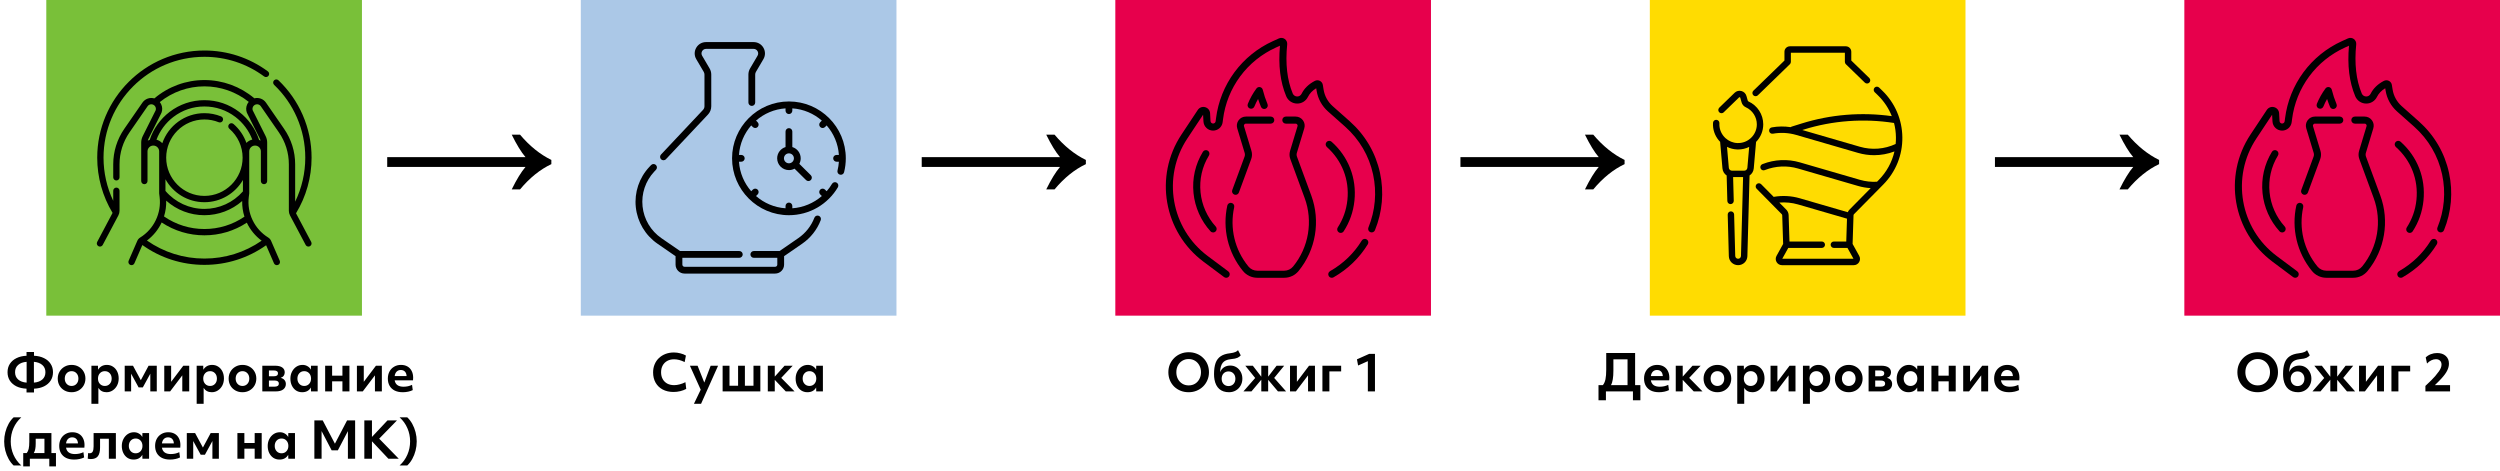 <?xml version="1.0" encoding="UTF-8"?> <svg xmlns="http://www.w3.org/2000/svg" width="594" height="112" viewBox="0 0 594 112" fill="none"> <path d="M6.303 93.252V92.352C5.391 92.312 4.595 92.128 3.915 91.8C3.243 91.464 2.719 91.012 2.343 90.444C1.975 89.868 1.791 89.2 1.791 88.44C1.791 87.68 1.975 87.016 2.343 86.448C2.719 85.872 3.243 85.42 3.915 85.092C4.595 84.756 5.391 84.568 6.303 84.528V83.628H8.079V84.528C8.991 84.568 9.783 84.756 10.455 85.092C11.135 85.42 11.659 85.872 12.027 86.448C12.403 87.016 12.591 87.68 12.591 88.44C12.591 89.2 12.403 89.868 12.027 90.444C11.659 91.012 11.135 91.464 10.455 91.8C9.783 92.128 8.991 92.312 8.079 92.352V93.252H6.303ZM3.579 88.44C3.579 89.16 3.823 89.736 4.311 90.168C4.807 90.6 5.479 90.848 6.327 90.912V85.968C5.471 86.032 4.799 86.28 4.311 86.712C3.823 87.144 3.579 87.72 3.579 88.44ZM10.791 88.44C10.791 87.72 10.547 87.148 10.059 86.724C9.571 86.292 8.903 86.04 8.055 85.968V90.912C8.903 90.84 9.571 90.592 10.059 90.168C10.547 89.736 10.791 89.16 10.791 88.44ZM17.008 93.192C16.376 93.192 15.812 93.052 15.316 92.772C14.82 92.492 14.428 92.108 14.14 91.62C13.86 91.124 13.72 90.568 13.72 89.952C13.72 89.336 13.864 88.784 14.152 88.296C14.44 87.8 14.832 87.412 15.328 87.132C15.824 86.844 16.384 86.7 17.008 86.7C17.64 86.7 18.204 86.844 18.7 87.132C19.196 87.412 19.584 87.796 19.864 88.284C20.152 88.772 20.296 89.328 20.296 89.952C20.296 90.56 20.152 91.112 19.864 91.608C19.576 92.096 19.184 92.484 18.688 92.772C18.192 93.052 17.632 93.192 17.008 93.192ZM17.008 91.704C17.48 91.704 17.868 91.54 18.172 91.212C18.476 90.884 18.628 90.464 18.628 89.952C18.628 89.432 18.476 89.008 18.172 88.68C17.868 88.352 17.48 88.188 17.008 88.188C16.536 88.188 16.148 88.352 15.844 88.68C15.54 89.008 15.388 89.432 15.388 89.952C15.388 90.464 15.54 90.884 15.844 91.212C16.148 91.54 16.536 91.704 17.008 91.704ZM21.72 95.94V86.892H23.28L23.304 87.852C23.52 87.484 23.804 87.2 24.156 87C24.516 86.8 24.928 86.7 25.392 86.7C25.936 86.7 26.42 86.84 26.844 87.12C27.268 87.392 27.6 87.772 27.84 88.26C28.08 88.74 28.2 89.296 28.2 89.928C28.2 90.544 28.072 91.1 27.816 91.596C27.56 92.084 27.212 92.472 26.772 92.76C26.34 93.048 25.852 93.192 25.308 93.192C24.46 93.192 23.816 92.852 23.376 92.172V95.94H21.72ZM24.912 91.704C25.384 91.704 25.772 91.54 26.076 91.212C26.38 90.884 26.532 90.464 26.532 89.952C26.532 89.432 26.38 89.008 26.076 88.68C25.772 88.352 25.384 88.188 24.912 88.188C24.432 88.188 24.04 88.352 23.736 88.68C23.432 89.008 23.28 89.432 23.28 89.952C23.28 90.464 23.432 90.884 23.736 91.212C24.04 91.54 24.432 91.704 24.912 91.704ZM29.63 93V86.892H31.598L33.458 90.336L35.306 86.892H37.25V93H35.714V88.788L33.938 92.04H32.93L31.154 88.788V93H29.63ZM39.029 93V86.892H40.661V90.72L43.553 86.892H44.957V93H43.313V89.184L40.421 93H39.029ZM46.728 95.94V86.892H48.288L48.312 87.852C48.528 87.484 48.812 87.2 49.164 87C49.524 86.8 49.936 86.7 50.4 86.7C50.944 86.7 51.428 86.84 51.852 87.12C52.276 87.392 52.608 87.772 52.848 88.26C53.088 88.74 53.208 89.296 53.208 89.928C53.208 90.544 53.08 91.1 52.824 91.596C52.568 92.084 52.22 92.472 51.78 92.76C51.348 93.048 50.86 93.192 50.316 93.192C49.468 93.192 48.824 92.852 48.384 92.172V95.94H46.728ZM49.92 91.704C50.392 91.704 50.78 91.54 51.084 91.212C51.388 90.884 51.54 90.464 51.54 89.952C51.54 89.432 51.388 89.008 51.084 88.68C50.78 88.352 50.392 88.188 49.92 88.188C49.44 88.188 49.048 88.352 48.744 88.68C48.44 89.008 48.288 89.432 48.288 89.952C48.288 90.464 48.44 90.884 48.744 91.212C49.048 91.54 49.44 91.704 49.92 91.704ZM57.613 93.192C56.981 93.192 56.417 93.052 55.921 92.772C55.425 92.492 55.033 92.108 54.745 91.62C54.465 91.124 54.325 90.568 54.325 89.952C54.325 89.336 54.469 88.784 54.757 88.296C55.045 87.8 55.437 87.412 55.933 87.132C56.429 86.844 56.989 86.7 57.613 86.7C58.245 86.7 58.809 86.844 59.305 87.132C59.801 87.412 60.189 87.796 60.469 88.284C60.757 88.772 60.901 89.328 60.901 89.952C60.901 90.56 60.757 91.112 60.469 91.608C60.181 92.096 59.789 92.484 59.293 92.772C58.797 93.052 58.237 93.192 57.613 93.192ZM57.613 91.704C58.085 91.704 58.473 91.54 58.777 91.212C59.081 90.884 59.233 90.464 59.233 89.952C59.233 89.432 59.081 89.008 58.777 88.68C58.473 88.352 58.085 88.188 57.613 88.188C57.141 88.188 56.753 88.352 56.449 88.68C56.145 89.008 55.993 89.432 55.993 89.952C55.993 90.464 56.145 90.884 56.449 91.212C56.753 91.54 57.141 91.704 57.613 91.704ZM62.325 93V86.892H65.29C66.082 86.892 66.674 87.032 67.066 87.312C67.457 87.592 67.653 87.98 67.653 88.476C67.653 88.772 67.573 89.036 67.413 89.268C67.261 89.492 67.017 89.664 66.681 89.784C67.09 89.872 67.397 90.048 67.606 90.312C67.814 90.568 67.918 90.876 67.918 91.236C67.918 91.772 67.713 92.2 67.305 92.52C66.906 92.84 66.293 93 65.469 93H62.325ZM65.037 88.02H63.898V89.4H65.085C65.725 89.4 66.046 89.172 66.046 88.716C66.046 88.252 65.71 88.02 65.037 88.02ZM65.181 90.408H63.898V91.872H65.242C65.561 91.872 65.809 91.812 65.986 91.692C66.162 91.564 66.249 91.38 66.249 91.14C66.249 90.652 65.894 90.408 65.181 90.408ZM71.793 93.192C71.249 93.192 70.765 93.056 70.341 92.784C69.925 92.504 69.597 92.12 69.357 91.632C69.117 91.144 68.997 90.588 68.997 89.964C68.997 89.348 69.125 88.796 69.381 88.308C69.637 87.812 69.981 87.42 70.413 87.132C70.853 86.844 71.345 86.7 71.889 86.7C72.313 86.7 72.697 86.8 73.041 87C73.393 87.192 73.669 87.468 73.869 87.828L73.893 86.892H75.477V93H73.893L73.869 92.064C73.445 92.816 72.753 93.192 71.793 93.192ZM72.285 91.704C72.757 91.704 73.145 91.54 73.449 91.212C73.753 90.884 73.905 90.464 73.905 89.952C73.905 89.432 73.753 89.008 73.449 88.68C73.145 88.352 72.757 88.188 72.285 88.188C71.813 88.188 71.425 88.352 71.121 88.68C70.817 89.008 70.665 89.432 70.665 89.952C70.665 90.464 70.817 90.884 71.121 91.212C71.425 91.54 71.813 91.704 72.285 91.704ZM77.255 93V86.892H78.911V89.256H81.359V86.892H83.027V93H81.359V90.6H78.911V93H77.255ZM84.802 93V86.892H86.434V90.72L89.326 86.892H90.73V93H89.086V89.184L86.194 93H84.802ZM95.705 93.192C94.969 93.192 94.333 93.064 93.797 92.808C93.269 92.544 92.861 92.168 92.573 91.68C92.293 91.192 92.153 90.616 92.153 89.952C92.153 89.312 92.285 88.748 92.549 88.26C92.813 87.772 93.181 87.392 93.653 87.12C94.125 86.84 94.665 86.7 95.273 86.7C95.865 86.7 96.377 86.824 96.809 87.072C97.241 87.32 97.573 87.672 97.805 88.128C98.045 88.584 98.165 89.12 98.165 89.736C98.165 89.936 98.153 90.144 98.129 90.36H93.773C93.941 91.376 94.645 91.884 95.885 91.884C96.229 91.884 96.577 91.848 96.929 91.776C97.281 91.696 97.605 91.584 97.901 91.44L98.069 92.688C97.757 92.848 97.393 92.972 96.977 93.06C96.561 93.148 96.137 93.192 95.705 93.192ZM95.225 87.912C94.833 87.912 94.509 88.036 94.253 88.284C93.997 88.532 93.837 88.888 93.773 89.352H96.605C96.605 89.264 96.597 89.184 96.581 89.112C96.525 88.728 96.377 88.432 96.137 88.224C95.905 88.016 95.601 87.912 95.225 87.912ZM3.235 110.596C2.779 110.172 2.383 109.656 2.047 109.048C1.711 108.44 1.451 107.78 1.267 107.068C1.083 106.356 0.991 105.628 0.991 104.884C0.991 104.132 1.083 103.4 1.267 102.688C1.451 101.968 1.711 101.304 2.047 100.696C2.383 100.088 2.779 99.576 3.235 99.16H5.059C4.251 99.888 3.631 100.744 3.199 101.728C2.767 102.712 2.551 103.764 2.551 104.884C2.551 105.996 2.767 107.048 3.199 108.04C3.639 109.024 4.259 109.876 5.059 110.596H3.235ZM5.52 110.824V107.644H6.348C6.564 107.388 6.72 107.052 6.816 106.636C6.912 106.22 6.96 105.644 6.96 104.908V102.892H12.216V107.644H13.296V110.824H11.712V109H7.092V110.824H5.52ZM8.484 105.376C8.484 105.904 8.448 106.348 8.376 106.708C8.304 107.068 8.188 107.38 8.028 107.644H10.56V104.248H8.484V105.376ZM17.623 109.192C16.887 109.192 16.251 109.064 15.715 108.808C15.187 108.544 14.779 108.168 14.491 107.68C14.211 107.192 14.071 106.616 14.071 105.952C14.071 105.312 14.203 104.748 14.467 104.26C14.731 103.772 15.099 103.392 15.571 103.12C16.043 102.84 16.583 102.7 17.191 102.7C17.783 102.7 18.295 102.824 18.727 103.072C19.159 103.32 19.491 103.672 19.723 104.128C19.963 104.584 20.083 105.12 20.083 105.736C20.083 105.936 20.071 106.144 20.047 106.36H15.691C15.859 107.376 16.563 107.884 17.803 107.884C18.147 107.884 18.495 107.848 18.847 107.776C19.199 107.696 19.523 107.584 19.819 107.44L19.987 108.688C19.675 108.848 19.311 108.972 18.895 109.06C18.479 109.148 18.055 109.192 17.623 109.192ZM17.143 103.912C16.751 103.912 16.427 104.036 16.171 104.284C15.915 104.532 15.755 104.888 15.691 105.352H18.523C18.523 105.264 18.515 105.184 18.499 105.112C18.443 104.728 18.295 104.432 18.055 104.224C17.823 104.016 17.519 103.912 17.143 103.912ZM20.847 108.988L20.931 107.656C21.051 107.68 21.171 107.692 21.291 107.692C21.627 107.692 21.867 107.568 22.011 107.32C22.163 107.064 22.239 106.648 22.239 106.072V102.892H27.531V109H25.863V104.248H23.775V106.324C23.775 107.268 23.599 107.964 23.247 108.412C22.895 108.852 22.343 109.072 21.591 109.072C21.463 109.072 21.335 109.064 21.207 109.048C21.087 109.032 20.967 109.012 20.847 108.988ZM31.738 109.192C31.194 109.192 30.71 109.056 30.286 108.784C29.87 108.504 29.542 108.12 29.302 107.632C29.062 107.144 28.942 106.588 28.942 105.964C28.942 105.348 29.07 104.796 29.326 104.308C29.582 103.812 29.926 103.42 30.358 103.132C30.798 102.844 31.29 102.7 31.834 102.7C32.258 102.7 32.642 102.8 32.986 103C33.338 103.192 33.614 103.468 33.814 103.828L33.838 102.892H35.422V109H33.838L33.814 108.064C33.39 108.816 32.698 109.192 31.738 109.192ZM32.23 107.704C32.702 107.704 33.09 107.54 33.394 107.212C33.698 106.884 33.85 106.464 33.85 105.952C33.85 105.432 33.698 105.008 33.394 104.68C33.09 104.352 32.702 104.188 32.23 104.188C31.758 104.188 31.37 104.352 31.066 104.68C30.762 105.008 30.61 105.432 30.61 105.952C30.61 106.464 30.762 106.884 31.066 107.212C31.37 107.54 31.758 107.704 32.23 107.704ZM40.404 109.192C39.669 109.192 39.032 109.064 38.496 108.808C37.968 108.544 37.56 108.168 37.273 107.68C36.992 107.192 36.852 106.616 36.852 105.952C36.852 105.312 36.984 104.748 37.248 104.26C37.513 103.772 37.88 103.392 38.352 103.12C38.825 102.84 39.364 102.7 39.972 102.7C40.565 102.7 41.077 102.824 41.508 103.072C41.941 103.32 42.273 103.672 42.505 104.128C42.745 104.584 42.864 105.12 42.864 105.736C42.864 105.936 42.852 106.144 42.828 106.36H38.472C38.641 107.376 39.344 107.884 40.584 107.884C40.928 107.884 41.276 107.848 41.629 107.776C41.98 107.696 42.304 107.584 42.6 107.44L42.769 108.688C42.456 108.848 42.093 108.972 41.676 109.06C41.261 109.148 40.837 109.192 40.404 109.192ZM39.925 103.912C39.532 103.912 39.209 104.036 38.953 104.284C38.697 104.532 38.536 104.888 38.472 105.352H41.304C41.304 105.264 41.297 105.184 41.281 105.112C41.224 104.728 41.077 104.432 40.837 104.224C40.605 104.016 40.3 103.912 39.925 103.912ZM44.384 109V102.892H46.352L48.212 106.336L50.06 102.892H52.004V109H50.468V104.788L48.692 108.04H47.684L45.908 104.788V109H44.384ZM56.407 109V102.892H58.063V105.256H60.511V102.892H62.179V109H60.511V106.6H58.063V109H56.407ZM66.402 109.192C65.858 109.192 65.374 109.056 64.95 108.784C64.534 108.504 64.206 108.12 63.966 107.632C63.726 107.144 63.606 106.588 63.606 105.964C63.606 105.348 63.734 104.796 63.99 104.308C64.246 103.812 64.59 103.42 65.022 103.132C65.462 102.844 65.954 102.7 66.498 102.7C66.922 102.7 67.306 102.8 67.65 103C68.002 103.192 68.278 103.468 68.478 103.828L68.502 102.892H70.086V109H68.502L68.478 108.064C68.054 108.816 67.362 109.192 66.402 109.192ZM66.894 107.704C67.366 107.704 67.754 107.54 68.058 107.212C68.362 106.884 68.514 106.464 68.514 105.952C68.514 105.432 68.362 105.008 68.058 104.68C67.754 104.352 67.366 104.188 66.894 104.188C66.422 104.188 66.034 104.352 65.73 104.68C65.426 105.008 65.274 105.432 65.274 105.952C65.274 106.464 65.426 106.884 65.73 107.212C66.034 107.54 66.422 107.704 66.894 107.704ZM74.694 109V99.88H76.674L79.578 105.424L82.47 99.88H84.378V109H82.662V102.436L80.274 106.996H78.798L76.41 102.424V109H74.694ZM86.565 109V99.88H88.377V103.816L92.073 99.88H94.329L90.093 104.224L94.749 109H92.289L88.377 104.848V109H86.565ZM94.944 110.596C95.752 109.868 96.368 109.012 96.792 108.028C97.224 107.044 97.44 105.992 97.44 104.872C97.44 103.752 97.224 102.704 96.792 101.728C96.368 100.744 95.752 99.888 94.944 99.16H96.768C97.224 99.584 97.62 100.1 97.956 100.708C98.292 101.316 98.552 101.976 98.736 102.688C98.92 103.4 99.012 104.128 99.012 104.872C99.012 105.616 98.92 106.348 98.736 107.068C98.552 107.788 98.292 108.448 97.956 109.048C97.62 109.656 97.224 110.172 96.768 110.596H94.944Z" fill="black"></path> <path d="M160.036 93.132C159.06 93.132 158.204 92.94 157.468 92.556C156.74 92.172 156.176 91.632 155.776 90.936C155.376 90.232 155.176 89.416 155.176 88.488C155.176 87.792 155.296 87.156 155.536 86.58C155.776 85.996 156.116 85.496 156.556 85.08C157.004 84.656 157.528 84.328 158.128 84.096C158.736 83.864 159.404 83.748 160.132 83.748C160.628 83.748 161.132 83.816 161.644 83.952C162.164 84.08 162.608 84.256 162.976 84.48L162.676 86.028C161.796 85.588 160.956 85.368 160.156 85.368C159.54 85.368 159 85.496 158.536 85.752C158.072 86.008 157.712 86.368 157.456 86.832C157.2 87.296 157.072 87.836 157.072 88.452C157.072 89.076 157.2 89.616 157.456 90.072C157.712 90.528 158.072 90.884 158.536 91.14C159.008 91.388 159.56 91.512 160.192 91.512C160.6 91.512 161.04 91.448 161.512 91.32C161.992 91.192 162.44 91.02 162.856 90.804L163.048 92.4C162.632 92.632 162.16 92.812 161.632 92.94C161.104 93.068 160.572 93.132 160.036 93.132ZM164.881 95.94L166.489 92.592L163.921 86.892H165.745L167.341 90.9L168.853 86.892H170.617L166.573 95.94H164.881ZM171.695 93V86.892H173.327V91.644H175.367V86.892H176.987V91.644H179.027V86.892H180.659V93H171.695ZM182.429 93V86.892H184.085V89.484L186.413 86.892H188.345L185.621 89.784L188.789 93H186.701L184.085 90.252V93H182.429ZM191.838 93.192C191.294 93.192 190.81 93.056 190.386 92.784C189.97 92.504 189.642 92.12 189.402 91.632C189.162 91.144 189.042 90.588 189.042 89.964C189.042 89.348 189.17 88.796 189.426 88.308C189.682 87.812 190.026 87.42 190.458 87.132C190.898 86.844 191.39 86.7 191.934 86.7C192.358 86.7 192.742 86.8 193.086 87C193.438 87.192 193.714 87.468 193.914 87.828L193.938 86.892H195.522V93H193.938L193.914 92.064C193.49 92.816 192.798 93.192 191.838 93.192ZM192.33 91.704C192.802 91.704 193.19 91.54 193.494 91.212C193.798 90.884 193.95 90.464 193.95 89.952C193.95 89.432 193.798 89.008 193.494 88.68C193.19 88.352 192.802 88.188 192.33 88.188C191.858 88.188 191.47 88.352 191.166 88.68C190.862 89.008 190.71 89.432 190.71 89.952C190.71 90.464 190.862 90.884 191.166 91.212C191.47 91.54 191.858 91.704 192.33 91.704Z" fill="black"></path> <path d="M282.426 93.192C281.73 93.192 281.09 93.076 280.506 92.844C279.922 92.604 279.41 92.272 278.97 91.848C278.538 91.416 278.202 90.912 277.962 90.336C277.722 89.752 277.602 89.12 277.602 88.44C277.602 87.768 277.722 87.144 277.962 86.568C278.21 85.992 278.554 85.488 278.994 85.056C279.434 84.624 279.946 84.288 280.53 84.048C281.114 83.808 281.746 83.688 282.426 83.688C283.122 83.688 283.762 83.808 284.346 84.048C284.93 84.28 285.438 84.612 285.87 85.044C286.31 85.468 286.65 85.968 286.89 86.544C287.13 87.12 287.25 87.752 287.25 88.44C287.25 89.112 287.126 89.736 286.878 90.312C286.638 90.888 286.298 91.392 285.858 91.824C285.418 92.256 284.906 92.592 284.322 92.832C283.738 93.072 283.106 93.192 282.426 93.192ZM282.426 91.572C282.994 91.572 283.498 91.44 283.938 91.176C284.378 90.904 284.722 90.532 284.97 90.06C285.226 89.588 285.354 89.048 285.354 88.44C285.354 87.832 285.226 87.296 284.97 86.832C284.722 86.36 284.378 85.988 283.938 85.716C283.498 85.444 282.994 85.308 282.426 85.308C281.858 85.308 281.354 85.444 280.914 85.716C280.474 85.98 280.126 86.348 279.87 86.82C279.622 87.292 279.498 87.832 279.498 88.44C279.498 89.04 279.622 89.576 279.87 90.048C280.126 90.52 280.474 90.892 280.914 91.164C281.354 91.436 281.858 91.572 282.426 91.572ZM292.006 93.192C291.062 93.192 290.294 92.936 289.702 92.424C289.118 91.904 288.738 91.16 288.562 90.192C288.49 89.792 288.454 89.36 288.454 88.896C288.454 87.824 288.578 86.94 288.826 86.244C289.082 85.548 289.486 85.016 290.038 84.648C290.598 84.272 291.326 84.036 292.222 83.94C292.79 83.868 293.222 83.768 293.518 83.64C293.774 83.536 293.986 83.388 294.154 83.196L294.802 84.432C294.722 84.536 294.606 84.644 294.454 84.756C294.31 84.868 294.17 84.952 294.034 85.008C293.85 85.088 293.642 85.152 293.41 85.2C293.186 85.248 292.842 85.296 292.378 85.344C291.506 85.44 290.882 85.732 290.506 86.22C290.13 86.708 289.93 87.44 289.906 88.416C290.106 87.92 290.414 87.536 290.83 87.264C291.246 86.992 291.742 86.856 292.318 86.856C292.862 86.856 293.35 86.992 293.782 87.264C294.214 87.536 294.554 87.908 294.802 88.38C295.058 88.852 295.186 89.384 295.186 89.976C295.186 90.584 295.046 91.132 294.766 91.62C294.494 92.108 294.118 92.492 293.638 92.772C293.158 93.052 292.614 93.192 292.006 93.192ZM291.898 91.728C292.378 91.728 292.77 91.568 293.074 91.248C293.378 90.92 293.53 90.5 293.53 89.988C293.53 89.476 293.378 89.06 293.074 88.74C292.77 88.412 292.378 88.248 291.898 88.248C291.418 88.248 291.026 88.408 290.722 88.728C290.418 89.048 290.266 89.468 290.266 89.988C290.266 90.5 290.418 90.92 290.722 91.248C291.034 91.568 291.426 91.728 291.898 91.728ZM295.437 93L298.233 89.808L295.881 86.892H297.669L299.685 89.508V86.892H301.317V89.496L303.321 86.892H305.121L302.745 89.796L305.577 93H303.645L301.317 90.24V93H299.685V90.216L297.345 93H295.437ZM306.507 93V86.892H308.139V90.72L311.031 86.892H312.435V93H310.791V89.184L307.899 93H306.507ZM314.206 93V86.892H318.658V88.248H315.862V93H314.206ZM325.001 93V85.812L322.685 86.844L322.409 85.38L325.337 84.072H326.693V93H325.001Z" fill="black"></path> <path d="M536.426 93.192C535.73 93.192 535.09 93.076 534.506 92.844C533.922 92.604 533.41 92.272 532.97 91.848C532.538 91.416 532.202 90.912 531.962 90.336C531.722 89.752 531.602 89.12 531.602 88.44C531.602 87.768 531.722 87.144 531.962 86.568C532.21 85.992 532.554 85.488 532.994 85.056C533.434 84.624 533.946 84.288 534.53 84.048C535.114 83.808 535.746 83.688 536.426 83.688C537.122 83.688 537.762 83.808 538.346 84.048C538.93 84.28 539.438 84.612 539.87 85.044C540.31 85.468 540.65 85.968 540.89 86.544C541.13 87.12 541.25 87.752 541.25 88.44C541.25 89.112 541.126 89.736 540.878 90.312C540.638 90.888 540.298 91.392 539.858 91.824C539.418 92.256 538.906 92.592 538.322 92.832C537.738 93.072 537.106 93.192 536.426 93.192ZM536.426 91.572C536.994 91.572 537.498 91.44 537.938 91.176C538.378 90.904 538.722 90.532 538.97 90.06C539.226 89.588 539.354 89.048 539.354 88.44C539.354 87.832 539.226 87.296 538.97 86.832C538.722 86.36 538.378 85.988 537.938 85.716C537.498 85.444 536.994 85.308 536.426 85.308C535.858 85.308 535.354 85.444 534.914 85.716C534.474 85.98 534.126 86.348 533.87 86.82C533.622 87.292 533.498 87.832 533.498 88.44C533.498 89.04 533.622 89.576 533.87 90.048C534.126 90.52 534.474 90.892 534.914 91.164C535.354 91.436 535.858 91.572 536.426 91.572ZM546.006 93.192C545.062 93.192 544.294 92.936 543.702 92.424C543.118 91.904 542.738 91.16 542.562 90.192C542.49 89.792 542.454 89.36 542.454 88.896C542.454 87.824 542.578 86.94 542.826 86.244C543.082 85.548 543.486 85.016 544.038 84.648C544.598 84.272 545.326 84.036 546.222 83.94C546.79 83.868 547.222 83.768 547.518 83.64C547.774 83.536 547.986 83.388 548.154 83.196L548.802 84.432C548.722 84.536 548.606 84.644 548.454 84.756C548.31 84.868 548.17 84.952 548.034 85.008C547.85 85.088 547.642 85.152 547.41 85.2C547.186 85.248 546.842 85.296 546.378 85.344C545.506 85.44 544.882 85.732 544.506 86.22C544.13 86.708 543.93 87.44 543.906 88.416C544.106 87.92 544.414 87.536 544.83 87.264C545.246 86.992 545.742 86.856 546.318 86.856C546.862 86.856 547.35 86.992 547.782 87.264C548.214 87.536 548.554 87.908 548.802 88.38C549.058 88.852 549.186 89.384 549.186 89.976C549.186 90.584 549.046 91.132 548.766 91.62C548.494 92.108 548.118 92.492 547.638 92.772C547.158 93.052 546.614 93.192 546.006 93.192ZM545.898 91.728C546.378 91.728 546.77 91.568 547.074 91.248C547.378 90.92 547.53 90.5 547.53 89.988C547.53 89.476 547.378 89.06 547.074 88.74C546.77 88.412 546.378 88.248 545.898 88.248C545.418 88.248 545.026 88.408 544.722 88.728C544.418 89.048 544.266 89.468 544.266 89.988C544.266 90.5 544.418 90.92 544.722 91.248C545.034 91.568 545.426 91.728 545.898 91.728ZM549.437 93L552.233 89.808L549.881 86.892H551.669L553.685 89.508V86.892H555.317V89.496L557.321 86.892H559.121L556.745 89.796L559.577 93H557.645L555.317 90.24V93H553.685V90.216L551.345 93H549.437ZM560.507 93V86.892H562.139V90.72L565.031 86.892H566.435V93H564.791V89.184L561.899 93H560.507ZM568.206 93V86.892H572.658V88.248H569.862V93H568.206ZM576.277 93V91.692C576.805 91.204 577.253 90.776 577.621 90.408C577.997 90.04 578.321 89.696 578.593 89.376C578.977 88.92 579.277 88.536 579.493 88.224C579.717 87.904 579.873 87.62 579.961 87.372C580.057 87.116 580.105 86.864 580.105 86.616C580.105 86.224 579.985 85.916 579.745 85.692C579.513 85.46 579.193 85.344 578.785 85.344C578.401 85.344 578.025 85.436 577.657 85.62C577.289 85.796 576.957 86.048 576.661 86.376L576.349 84.924C576.685 84.596 577.089 84.34 577.561 84.156C578.041 83.972 578.541 83.88 579.061 83.88C579.917 83.88 580.597 84.108 581.101 84.564C581.613 85.02 581.869 85.632 581.869 86.4C581.869 86.952 581.725 87.512 581.437 88.08C581.157 88.64 580.689 89.276 580.033 89.988C579.817 90.22 579.573 90.472 579.301 90.744C579.029 91.016 578.773 91.268 578.533 91.5H582.133V93H576.277Z" fill="black"></path> <path d="M379.803 95.1V91.5H380.847C381.135 91.148 381.339 90.688 381.459 90.12C381.579 89.544 381.639 88.78 381.639 87.828V83.88H388.503V91.5H389.751V95.1H387.987V93H381.567V95.1H379.803ZM383.343 88.056C383.343 88.872 383.295 89.564 383.199 90.132C383.111 90.7 382.967 91.156 382.767 91.5H386.703V85.38H383.343V88.056ZM394.178 93.192C393.442 93.192 392.806 93.064 392.27 92.808C391.742 92.544 391.334 92.168 391.046 91.68C390.766 91.192 390.626 90.616 390.626 89.952C390.626 89.312 390.758 88.748 391.022 88.26C391.286 87.772 391.654 87.392 392.126 87.12C392.598 86.84 393.138 86.7 393.746 86.7C394.338 86.7 394.85 86.824 395.282 87.072C395.714 87.32 396.046 87.672 396.278 88.128C396.518 88.584 396.638 89.12 396.638 89.736C396.638 89.936 396.626 90.144 396.602 90.36H392.246C392.414 91.376 393.118 91.884 394.358 91.884C394.702 91.884 395.05 91.848 395.402 91.776C395.754 91.696 396.078 91.584 396.374 91.44L396.542 92.688C396.23 92.848 395.866 92.972 395.45 93.06C395.034 93.148 394.61 93.192 394.178 93.192ZM393.698 87.912C393.306 87.912 392.982 88.036 392.726 88.284C392.47 88.532 392.31 88.888 392.246 89.352H395.078C395.078 89.264 395.07 89.184 395.054 89.112C394.998 88.728 394.85 88.432 394.61 88.224C394.378 88.016 394.074 87.912 393.698 87.912ZM398.158 93V86.892H399.814V89.484L402.142 86.892H404.074L401.35 89.784L404.518 93H402.43L399.814 90.252V93H398.158ZM408.058 93.192C407.426 93.192 406.862 93.052 406.366 92.772C405.87 92.492 405.478 92.108 405.19 91.62C404.91 91.124 404.77 90.568 404.77 89.952C404.77 89.336 404.914 88.784 405.202 88.296C405.49 87.8 405.882 87.412 406.378 87.132C406.874 86.844 407.434 86.7 408.058 86.7C408.69 86.7 409.254 86.844 409.75 87.132C410.246 87.412 410.634 87.796 410.914 88.284C411.202 88.772 411.346 89.328 411.346 89.952C411.346 90.56 411.202 91.112 410.914 91.608C410.626 92.096 410.234 92.484 409.738 92.772C409.242 93.052 408.682 93.192 408.058 93.192ZM408.058 91.704C408.53 91.704 408.918 91.54 409.222 91.212C409.526 90.884 409.678 90.464 409.678 89.952C409.678 89.432 409.526 89.008 409.222 88.68C408.918 88.352 408.53 88.188 408.058 88.188C407.586 88.188 407.198 88.352 406.894 88.68C406.59 89.008 406.438 89.432 406.438 89.952C406.438 90.464 406.59 90.884 406.894 91.212C407.198 91.54 407.586 91.704 408.058 91.704ZM412.771 95.94V86.892H414.331L414.355 87.852C414.571 87.484 414.855 87.2 415.207 87C415.567 86.8 415.979 86.7 416.443 86.7C416.987 86.7 417.471 86.84 417.895 87.12C418.319 87.392 418.651 87.772 418.891 88.26C419.131 88.74 419.251 89.296 419.251 89.928C419.251 90.544 419.123 91.1 418.867 91.596C418.611 92.084 418.263 92.472 417.823 92.76C417.391 93.048 416.903 93.192 416.359 93.192C415.511 93.192 414.867 92.852 414.427 92.172V95.94H412.771ZM415.963 91.704C416.435 91.704 416.823 91.54 417.127 91.212C417.431 90.884 417.583 90.464 417.583 89.952C417.583 89.432 417.431 89.008 417.127 88.68C416.823 88.352 416.435 88.188 415.963 88.188C415.483 88.188 415.091 88.352 414.787 88.68C414.483 89.008 414.331 89.432 414.331 89.952C414.331 90.464 414.483 90.884 414.787 91.212C415.091 91.54 415.483 91.704 415.963 91.704ZM420.681 93V86.892H422.313V90.72L425.205 86.892H426.609V93H424.965V89.184L422.073 93H420.681ZM428.38 95.94V86.892H429.94L429.964 87.852C430.18 87.484 430.464 87.2 430.816 87C431.176 86.8 431.588 86.7 432.052 86.7C432.596 86.7 433.08 86.84 433.504 87.12C433.928 87.392 434.26 87.772 434.5 88.26C434.74 88.74 434.86 89.296 434.86 89.928C434.86 90.544 434.732 91.1 434.476 91.596C434.22 92.084 433.872 92.472 433.432 92.76C433 93.048 432.512 93.192 431.968 93.192C431.12 93.192 430.476 92.852 430.036 92.172V95.94H428.38ZM431.572 91.704C432.044 91.704 432.432 91.54 432.736 91.212C433.04 90.884 433.192 90.464 433.192 89.952C433.192 89.432 433.04 89.008 432.736 88.68C432.432 88.352 432.044 88.188 431.572 88.188C431.092 88.188 430.7 88.352 430.396 88.68C430.092 89.008 429.94 89.432 429.94 89.952C429.94 90.464 430.092 90.884 430.396 91.212C430.7 91.54 431.092 91.704 431.572 91.704ZM439.266 93.192C438.634 93.192 438.07 93.052 437.574 92.772C437.078 92.492 436.686 92.108 436.398 91.62C436.118 91.124 435.978 90.568 435.978 89.952C435.978 89.336 436.122 88.784 436.41 88.296C436.698 87.8 437.09 87.412 437.586 87.132C438.082 86.844 438.642 86.7 439.266 86.7C439.898 86.7 440.462 86.844 440.958 87.132C441.454 87.412 441.842 87.796 442.122 88.284C442.41 88.772 442.554 89.328 442.554 89.952C442.554 90.56 442.41 91.112 442.122 91.608C441.834 92.096 441.442 92.484 440.946 92.772C440.45 93.052 439.89 93.192 439.266 93.192ZM439.266 91.704C439.738 91.704 440.126 91.54 440.43 91.212C440.734 90.884 440.886 90.464 440.886 89.952C440.886 89.432 440.734 89.008 440.43 88.68C440.126 88.352 439.738 88.188 439.266 88.188C438.794 88.188 438.406 88.352 438.102 88.68C437.798 89.008 437.646 89.432 437.646 89.952C437.646 90.464 437.798 90.884 438.102 91.212C438.406 91.54 438.794 91.704 439.266 91.704ZM443.978 93V86.892H446.942C447.734 86.892 448.326 87.032 448.718 87.312C449.11 87.592 449.306 87.98 449.306 88.476C449.306 88.772 449.226 89.036 449.066 89.268C448.914 89.492 448.67 89.664 448.334 89.784C448.742 89.872 449.05 90.048 449.258 90.312C449.466 90.568 449.57 90.876 449.57 91.236C449.57 91.772 449.366 92.2 448.958 92.52C448.558 92.84 447.946 93 447.122 93H443.978ZM446.69 88.02H445.55V89.4H446.738C447.378 89.4 447.698 89.172 447.698 88.716C447.698 88.252 447.362 88.02 446.69 88.02ZM446.834 90.408H445.55V91.872H446.894C447.214 91.872 447.462 91.812 447.638 91.692C447.814 91.564 447.902 91.38 447.902 91.14C447.902 90.652 447.546 90.408 446.834 90.408ZM453.445 93.192C452.901 93.192 452.417 93.056 451.993 92.784C451.577 92.504 451.249 92.12 451.009 91.632C450.769 91.144 450.649 90.588 450.649 89.964C450.649 89.348 450.777 88.796 451.033 88.308C451.289 87.812 451.633 87.42 452.065 87.132C452.505 86.844 452.997 86.7 453.541 86.7C453.965 86.7 454.349 86.8 454.693 87C455.045 87.192 455.321 87.468 455.521 87.828L455.545 86.892H457.129V93H455.545L455.521 92.064C455.097 92.816 454.405 93.192 453.445 93.192ZM453.937 91.704C454.409 91.704 454.797 91.54 455.101 91.212C455.405 90.884 455.557 90.464 455.557 89.952C455.557 89.432 455.405 89.008 455.101 88.68C454.797 88.352 454.409 88.188 453.937 88.188C453.465 88.188 453.077 88.352 452.773 88.68C452.469 89.008 452.317 89.432 452.317 89.952C452.317 90.464 452.469 90.884 452.773 91.212C453.077 91.54 453.465 91.704 453.937 91.704ZM458.908 93V86.892H460.564V89.256H463.012V86.892H464.68V93H463.012V90.6H460.564V93H458.908ZM466.454 93V86.892H468.086V90.72L470.978 86.892H472.382V93H470.738V89.184L467.846 93H466.454ZM477.358 93.192C476.622 93.192 475.986 93.064 475.45 92.808C474.922 92.544 474.514 92.168 474.226 91.68C473.946 91.192 473.806 90.616 473.806 89.952C473.806 89.312 473.938 88.748 474.202 88.26C474.466 87.772 474.834 87.392 475.306 87.12C475.778 86.84 476.318 86.7 476.926 86.7C477.518 86.7 478.03 86.824 478.462 87.072C478.894 87.32 479.226 87.672 479.458 88.128C479.698 88.584 479.818 89.12 479.818 89.736C479.818 89.936 479.806 90.144 479.782 90.36H475.426C475.594 91.376 476.298 91.884 477.538 91.884C477.882 91.884 478.23 91.848 478.582 91.776C478.934 91.696 479.258 91.584 479.554 91.44L479.722 92.688C479.41 92.848 479.046 92.972 478.63 93.06C478.214 93.148 477.79 93.192 477.358 93.192ZM476.878 87.912C476.486 87.912 476.162 88.036 475.906 88.284C475.65 88.532 475.49 88.888 475.426 89.352H478.258C478.258 89.264 478.25 89.184 478.234 89.112C478.178 88.728 478.03 88.432 477.79 88.224C477.558 88.016 477.254 87.912 476.878 87.912Z" fill="black"></path> <rect x="392" width="75" height="75" fill="#FFDC01"></rect> <path d="M440.513 50.887L447.472 43.837C450.437 40.833 452.045 36.855 451.999 32.635C451.953 28.415 450.26 24.472 447.231 21.533L446.482 20.805C446.18 20.512 445.697 20.519 445.404 20.821C445.111 21.123 445.118 21.606 445.42 21.899L446.17 22.626C447.642 24.055 448.764 25.746 449.494 27.598C442.341 26.59 434.961 27.187 428.067 29.343L425.693 30.085C425.603 30.113 425.523 30.157 425.453 30.211C423.969 29.985 422.444 30.002 420.965 30.268C420.551 30.343 420.276 30.739 420.35 31.153C420.425 31.567 420.821 31.843 421.235 31.768C423.069 31.438 424.982 31.538 426.765 32.056L441.473 36.328C442.726 36.692 444.01 36.873 445.288 36.873C446.932 36.873 448.567 36.573 450.12 35.983C449.541 38.525 448.266 40.863 446.387 42.766L445.978 43.181C444.599 43.261 443.228 43.106 441.898 42.72L427.617 38.571C424.736 37.734 421.612 37.877 418.819 38.974L418.735 39.007C418.344 39.161 418.151 39.603 418.305 39.995C418.459 40.386 418.901 40.579 419.293 40.425L419.376 40.392C421.857 39.418 424.633 39.291 427.192 40.035L441.473 44.183C442.458 44.469 443.463 44.641 444.478 44.7L439.429 49.816C439.255 49.992 439.119 50.198 439.025 50.421L427.617 47.107C425.613 46.525 423.477 46.413 421.423 46.776L418.452 43.767C418.156 43.467 417.674 43.464 417.374 43.76C417.075 44.055 417.072 44.538 417.367 44.837L423.339 50.887C423.41 50.959 423.452 51.056 423.455 51.158L423.675 57.959L422.101 60.801C421.843 61.266 421.85 61.816 422.12 62.274C422.39 62.731 422.868 63.005 423.399 63.005H440.453C440.984 63.005 441.463 62.731 441.732 62.274C442.002 61.816 442.009 61.266 441.752 60.801L440.177 57.959L440.397 51.158C440.4 51.056 440.442 50.959 440.513 50.887ZM441.898 34.865L428.221 30.892L428.522 30.797C435.439 28.635 442.862 28.091 450.021 29.218C450.308 30.326 450.462 31.476 450.475 32.651C450.481 33.175 450.457 33.695 450.407 34.21C447.741 35.454 444.732 35.688 441.898 34.865ZM440.385 61.48H423.466L424.892 58.907H432.858C433.279 58.907 433.62 58.566 433.62 58.145C433.62 57.724 433.279 57.383 432.858 57.383H425.181L424.978 51.108C424.962 50.622 424.765 50.163 424.423 49.816L422.765 48.136C424.251 48.009 425.76 48.155 427.192 48.571L438.846 51.956L438.671 57.383H435.724C435.303 57.383 434.962 57.724 434.962 58.145C434.962 58.566 435.303 58.907 435.724 58.907H438.96L440.385 61.48Z" fill="black"></path> <path d="M417.131 22.861C417.321 22.861 417.512 22.791 417.66 22.648L425.278 15.255C425.426 15.111 425.51 14.914 425.51 14.708V12.524H438.342V14.708C438.342 14.914 438.425 15.111 438.573 15.255L443.085 19.632C443.387 19.925 443.869 19.918 444.162 19.616C444.455 19.314 444.448 18.831 444.146 18.538L439.866 14.385V12.296C439.866 11.582 439.285 11 438.57 11H425.282C424.567 11 423.986 11.582 423.986 12.296V14.385L416.622 21.531L416.602 21.551C416.299 21.843 416.29 22.325 416.582 22.628C416.732 22.783 416.931 22.861 417.131 22.861Z" fill="black"></path> <path d="M418.947 29.542C418.947 27.2 417.567 25.063 415.431 24.098C415.351 24.061 415.292 23.995 415.27 23.915L414.957 22.805C414.793 22.224 414.347 21.784 413.763 21.627C413.18 21.47 412.574 21.628 412.14 22.048L409.14 24.96C408.914 25.15 408.698 25.36 408.5 25.585C408.486 25.6 408.473 25.616 408.46 25.632L408.453 25.64C408.178 25.958 408.212 26.439 408.53 26.715C408.848 26.99 409.329 26.956 409.605 26.638L409.64 26.596C409.795 26.421 409.962 26.258 410.137 26.114C410.152 26.101 410.167 26.088 410.181 26.074L413.202 23.142C413.26 23.085 413.324 23.087 413.368 23.099C413.411 23.11 413.468 23.141 413.49 23.219L413.803 24.329C413.948 24.843 414.312 25.264 414.803 25.486C416.394 26.206 417.423 27.797 417.423 29.542C417.423 30.762 416.938 31.9 416.059 32.747C415.18 33.593 414.026 34.033 412.8 33.988C411.725 33.947 410.743 33.517 409.991 32.835C409.971 32.814 409.95 32.794 409.927 32.775C409.109 32.003 408.579 30.928 408.528 29.736C408.522 29.584 408.523 29.428 408.532 29.273C408.557 28.853 408.237 28.492 407.817 28.467C407.4 28.443 407.036 28.762 407.011 29.183C406.999 29.389 406.997 29.597 407.005 29.801C407.069 31.312 407.708 32.684 408.704 33.705L409.252 39.996C409.314 40.715 409.698 41.324 410.254 41.695L410.417 47.755C410.428 48.168 410.767 48.496 411.178 48.496C411.185 48.496 411.192 48.496 411.199 48.496C411.619 48.485 411.951 48.134 411.94 47.714L411.789 42.077H414.158L413.655 60.817C413.645 61.189 413.346 61.48 412.973 61.48C412.601 61.48 412.302 61.189 412.292 60.817L412.027 50.961C412.016 50.541 411.665 50.207 411.245 50.22C410.825 50.231 410.493 50.582 410.504 51.002L410.769 60.858C410.801 62.062 411.769 63.004 412.973 63.004C414.177 63.004 415.146 62.062 415.178 60.858L415.693 41.695C416.249 41.324 416.632 40.715 416.695 39.996L417.241 33.718C418.342 32.596 418.947 31.12 418.947 29.542ZM412.976 35.515C413.904 35.515 414.798 35.304 415.608 34.905L415.177 39.864C415.142 40.257 414.819 40.553 414.425 40.553H411.522C411.127 40.553 410.804 40.257 410.77 39.864L410.338 34.897C411.07 35.26 411.884 35.478 412.743 35.511C412.821 35.514 412.899 35.515 412.976 35.515Z" fill="black"></path> <rect x="11" width="75" height="75" fill="#79C039"></rect> <path d="M27.652 44.573C27.239 44.573 26.904 44.908 26.904 45.322V47.716C25.39 44.526 24.598 41.026 24.598 37.466C24.598 24.25 35.35 13.498 48.566 13.498C53.709 13.498 58.616 15.111 62.757 18.163C63.09 18.409 63.559 18.338 63.804 18.005C64.049 17.672 63.979 17.203 63.645 16.958C59.246 13.714 54.032 12 48.566 12C34.524 12 23.1 23.424 23.1 37.466C23.1 42.097 24.361 46.632 26.747 50.585L23.087 57.486C22.894 57.851 23.033 58.305 23.398 58.498C23.51 58.558 23.63 58.586 23.748 58.586C24.017 58.586 24.276 58.441 24.411 58.188L28.131 51.172C28.308 50.839 28.401 50.463 28.401 50.086V45.322C28.401 44.908 28.066 44.573 27.652 44.573Z" fill="black"></path> <path d="M73.945 57.486L70.332 50.673C72.752 46.698 74.032 42.133 74.032 37.466C74.032 33.937 73.32 30.518 71.916 27.304C70.56 24.201 68.626 21.434 66.168 19.08C65.869 18.794 65.395 18.804 65.109 19.103C64.823 19.401 64.833 19.875 65.132 20.162C67.446 22.378 69.267 24.983 70.543 27.904C71.864 30.928 72.534 34.145 72.534 37.466C72.534 41.104 71.707 44.677 70.129 47.922V39.042C70.129 36.013 69.218 33.095 67.495 30.604L63.203 24.398C62.569 23.482 61.465 23.096 60.439 23.362C57.115 20.559 52.916 19.021 48.566 19.021C44.204 19.021 39.998 20.567 36.669 23.383C35.623 23.076 34.479 23.459 33.83 24.398L29.537 30.604C27.814 33.095 26.904 36.013 26.904 39.042V42.131C26.904 42.544 27.239 42.88 27.653 42.88C28.066 42.88 28.401 42.544 28.401 42.131V39.042C28.401 36.319 29.22 33.695 30.769 31.456L35.062 25.25C35.385 24.782 36.001 24.643 36.495 24.926C36.755 25.075 36.937 25.317 37.009 25.608C37.081 25.898 37.032 26.198 36.871 26.45C36.857 26.472 36.845 26.494 36.833 26.517L33.907 32.36C33.675 32.825 33.551 33.346 33.551 33.866V35.969V35.97V43.015C33.551 43.429 33.887 43.764 34.3 43.764C34.714 43.764 35.049 43.429 35.049 43.015V35.969C35.049 35.206 35.67 34.586 36.432 34.586C37.195 34.586 37.816 35.206 37.816 35.969V45.906C37.816 45.937 37.817 45.968 37.821 45.998L37.922 46.809C38.395 50.636 36.581 54.417 33.299 56.442C32.999 56.627 32.766 56.895 32.625 57.218L30.565 61.952C30.4 62.332 30.574 62.773 30.953 62.938C31.05 62.98 31.152 63 31.252 63C31.541 63 31.816 62.832 31.939 62.55L33.824 58.218C38.15 61.304 43.229 62.932 48.566 62.932C53.871 62.932 58.922 61.323 63.232 58.272L65.094 62.55C65.217 62.832 65.492 63 65.781 63C65.881 63 65.982 62.98 66.08 62.938C66.459 62.773 66.632 62.331 66.467 61.952L64.407 57.218C64.267 56.895 64.034 56.627 63.734 56.441C60.452 54.417 58.637 50.636 59.111 46.809L59.212 45.998C59.215 45.967 59.217 45.937 59.217 45.906V35.969C59.217 35.206 59.837 34.586 60.6 34.586C61.363 34.586 61.983 35.206 61.983 35.969V43.015C61.983 43.429 62.319 43.764 62.732 43.764C63.146 43.764 63.481 43.429 63.481 43.015V35.969V33.866C63.481 33.346 63.358 32.825 63.125 32.36L60.199 26.517C60.188 26.494 60.175 26.472 60.162 26.45C60.001 26.197 59.952 25.898 60.024 25.607C60.096 25.317 60.278 25.075 60.538 24.926C61.031 24.643 61.647 24.782 61.971 25.25L66.263 31.456C67.812 33.695 68.631 36.319 68.631 39.042V50.086C68.631 50.463 68.725 50.839 68.901 51.172L72.622 58.188C72.756 58.442 73.016 58.586 73.284 58.586C73.402 58.586 73.522 58.558 73.634 58.499C73.999 58.305 74.139 57.852 73.945 57.486ZM48.566 48.045C52.47 48.045 55.886 45.919 57.719 42.765V45.475C55.4 48.123 52.08 49.636 48.566 49.636C44.993 49.636 41.636 48.081 39.313 45.36V42.589C41.12 45.84 44.59 48.045 48.566 48.045ZM39.487 47.676C41.974 49.894 45.184 51.134 48.566 51.134C51.895 51.134 55.068 49.925 57.542 47.763C57.514 49.038 57.7 50.293 58.081 51.482C55.266 53.401 51.988 54.414 48.566 54.414C45.108 54.414 41.802 53.382 38.969 51.426C39.346 50.227 39.526 48.961 39.487 47.676ZM62.169 57.189C58.157 59.97 53.476 61.434 48.566 61.434C43.633 61.434 38.935 59.957 34.911 57.153C36.432 56.018 37.624 54.533 38.411 52.857C41.429 54.858 44.92 55.912 48.566 55.912C52.179 55.912 55.643 54.876 58.644 52.907C59.439 54.581 60.64 56.061 62.169 57.189ZM58.544 33.954C57.937 32.232 56.889 30.676 55.474 29.455C55.161 29.185 54.688 29.22 54.417 29.533C54.147 29.846 54.182 30.319 54.495 30.589C56.498 32.317 57.646 34.824 57.646 37.466C57.646 42.473 53.573 46.547 48.566 46.547C43.559 46.547 39.486 42.473 39.486 37.466C39.486 32.459 43.559 28.386 48.566 28.386C49.744 28.386 50.89 28.608 51.974 29.048C52.357 29.203 52.794 29.018 52.949 28.635C53.105 28.251 52.92 27.815 52.536 27.659C51.273 27.147 49.938 26.888 48.566 26.888C43.935 26.888 39.991 29.878 38.561 34.03C38.196 33.629 37.718 33.331 37.18 33.187C37.983 31.064 39.386 29.169 41.204 27.783C43.337 26.156 45.883 25.297 48.566 25.297C51.252 25.297 53.8 26.158 55.934 27.788C57.743 29.169 59.144 31.052 59.948 33.163C59.406 33.289 58.921 33.569 58.544 33.954ZM61.785 33.031C61.846 33.152 61.893 33.281 61.926 33.413C61.81 33.352 61.691 33.3 61.567 33.255C60.714 30.634 59.05 28.281 56.843 26.597C54.445 24.767 51.583 23.799 48.566 23.799C45.552 23.799 42.692 24.765 40.295 26.592C38.097 28.268 36.435 30.608 35.577 33.218C35.413 33.269 35.256 33.334 35.106 33.413C35.139 33.281 35.186 33.153 35.247 33.031L38.157 27.219C38.522 26.625 38.631 25.927 38.463 25.248C38.371 24.877 38.203 24.54 37.972 24.251C40.975 21.839 44.704 20.519 48.566 20.519C52.401 20.519 56.107 21.822 59.099 24.203C58.848 24.501 58.666 24.856 58.569 25.248C58.402 25.927 58.511 26.625 58.875 27.219L61.785 33.031Z" fill="black"></path> <rect x="138" width="75" height="75" fill="#ABC8E7"></rect> <path d="M194.541 51.272C194.125 51.112 193.658 51.319 193.498 51.736C192.741 53.704 191.415 55.382 189.663 56.589L185.232 59.643H179.106C178.661 59.643 178.299 60.004 178.299 60.45C178.299 60.896 178.661 61.257 179.106 61.257H184.687V62.875C184.687 63.157 184.458 63.386 184.176 63.386H162.64C162.358 63.386 162.129 63.157 162.129 62.875V61.257H175.661C176.107 61.257 176.468 60.896 176.468 60.45C176.468 60.004 176.107 59.643 175.661 59.643H161.584L157.153 56.589C154.631 54.851 152.998 52.108 152.674 49.062C152.349 46.017 153.367 42.991 155.465 40.761L155.87 40.331C156.175 40.007 156.16 39.496 155.835 39.191C155.511 38.885 155 38.901 154.694 39.225L154.29 39.655C151.868 42.228 150.694 45.719 151.068 49.233C151.443 52.748 153.327 55.913 156.237 57.918L160.514 60.866V62.875C160.514 64.047 161.468 65 162.64 65H184.176C185.348 65 186.302 64.047 186.302 62.875V60.866L190.579 57.918C192.599 56.526 194.13 54.589 195.005 52.315C195.165 51.899 194.957 51.432 194.541 51.272Z" fill="black"></path> <path d="M157.64 38.079C157.855 38.079 158.069 37.994 158.228 37.825L168.218 27.21C168.719 26.676 168.996 25.98 168.996 25.248V17.714C168.996 17.205 168.859 16.703 168.601 16.264L166.825 13.241C166.626 12.903 166.624 12.498 166.819 12.158C167.014 11.817 167.364 11.614 167.756 11.614H179.06C179.452 11.614 179.803 11.817 179.997 12.158C180.192 12.498 180.19 12.903 179.991 13.241L178.215 16.264C177.957 16.703 177.821 17.205 177.821 17.714V24.357C177.821 24.802 178.182 25.164 178.628 25.164C179.074 25.164 179.435 24.802 179.435 24.357V17.714C179.435 17.492 179.494 17.273 179.607 17.082L181.383 14.058C181.879 13.215 181.884 12.204 181.398 11.356C180.912 10.507 180.038 10 179.06 10H167.756C166.778 10 165.904 10.507 165.418 11.356C164.932 12.205 164.938 13.215 165.433 14.059L167.21 17.082C167.322 17.274 167.382 17.492 167.382 17.714V25.248C167.382 25.567 167.261 25.871 167.042 26.103L157.052 36.719C156.747 37.044 156.762 37.555 157.087 37.86C157.243 38.007 157.441 38.079 157.64 38.079Z" fill="black"></path> <path d="M187.45 24.106C179.999 24.106 173.938 30.168 173.938 37.618C173.938 45.069 179.999 51.131 187.45 51.131C189.838 51.131 192.185 50.499 194.238 49.304C196.229 48.145 197.903 46.484 199.078 44.502C199.306 44.119 199.179 43.624 198.796 43.397C198.413 43.169 197.918 43.296 197.69 43.679C197.316 44.309 196.887 44.897 196.412 45.439L196.027 45.054C195.712 44.739 195.2 44.739 194.885 45.054C194.57 45.369 194.57 45.88 194.885 46.195L195.268 46.578C193.326 48.266 190.862 49.309 188.257 49.488V48.941C188.257 48.495 187.896 48.133 187.45 48.133C187.004 48.133 186.643 48.495 186.643 48.941V49.489C183.968 49.309 181.534 48.241 179.631 46.579L180.015 46.195C180.33 45.88 180.33 45.369 180.015 45.054C179.699 44.739 179.188 44.739 178.873 45.054L178.489 45.438C176.827 43.535 175.76 41.1 175.58 38.425H176.128C176.574 38.425 176.935 38.064 176.935 37.618C176.935 37.173 176.574 36.811 176.128 36.811H175.58C175.76 34.137 176.827 31.702 178.489 29.799L178.873 30.183C179.031 30.34 179.237 30.419 179.444 30.419C179.65 30.419 179.857 30.34 180.015 30.183C180.33 29.868 180.33 29.357 180.015 29.042L179.631 28.658C181.534 26.995 183.969 25.928 186.643 25.748V26.296C186.643 26.742 187.004 27.103 187.45 27.103C187.896 27.103 188.257 26.742 188.257 26.296V25.748C190.932 25.928 193.367 26.995 195.269 28.658L194.886 29.042C194.57 29.357 194.57 29.868 194.885 30.183C195.043 30.341 195.25 30.419 195.456 30.419C195.663 30.419 195.869 30.341 196.027 30.183L196.411 29.799C198.073 31.702 199.14 34.137 199.32 36.811H198.772C198.327 36.811 197.965 37.173 197.965 37.618C197.965 38.064 198.327 38.426 198.772 38.426H199.32C199.273 39.134 199.163 39.837 198.991 40.523C198.882 40.956 199.145 41.394 199.577 41.502C200.009 41.611 200.448 41.348 200.556 40.916C200.826 39.842 200.962 38.732 200.962 37.618C200.962 30.168 194.901 24.106 187.45 24.106Z" fill="black"></path> <path d="M187.45 30.447C187.004 30.447 186.643 30.808 186.643 31.254V34.941C185.493 35.288 184.653 36.357 184.653 37.618C184.653 39.16 185.908 40.415 187.45 40.415C187.932 40.415 188.387 40.292 188.783 40.076L191.517 42.785C191.674 42.941 191.879 43.019 192.085 43.019C192.292 43.019 192.5 42.939 192.658 42.779C192.972 42.463 192.969 41.952 192.653 41.638L189.919 38.929C190.128 38.538 190.246 38.092 190.246 37.618C190.246 36.356 189.407 35.288 188.257 34.941V31.254C188.257 30.808 187.895 30.447 187.45 30.447ZM188.632 37.618C188.632 38.27 188.102 38.801 187.45 38.801C186.798 38.801 186.267 38.27 186.267 37.618C186.267 36.966 186.798 36.436 187.45 36.436C188.102 36.436 188.632 36.966 188.632 37.618Z" fill="black"></path> <rect x="265" width="75" height="75" fill="#E7004C"></rect> <path d="M286.963 35.79C286.567 35.548 286.05 35.673 285.808 36.07C284.003 39.029 283.231 42.419 283.577 45.873C283.914 49.245 285.35 52.472 287.62 54.962C287.786 55.144 288.014 55.236 288.242 55.236C288.444 55.236 288.646 55.163 288.808 55.016C289.151 54.704 289.175 54.172 288.862 53.829C286.834 51.605 285.551 48.72 285.249 45.706C284.94 42.618 285.63 39.589 287.243 36.945C287.485 36.549 287.36 36.032 286.963 35.79Z" fill="black"></path> <path d="M298.039 25.314C298.292 24.693 298.584 24.091 298.915 23.511C299.125 24.151 299.357 24.776 299.611 25.382C299.746 25.704 300.058 25.898 300.386 25.898C300.494 25.898 300.604 25.876 300.711 25.832C301.139 25.653 301.34 25.16 301.161 24.732C300.708 23.65 300.326 22.499 300.027 21.312C299.947 20.993 299.688 20.751 299.364 20.691C299.051 20.633 298.732 20.759 298.541 21.012C298.539 21.015 298.536 21.018 298.534 21.021C297.702 22.147 297.012 23.378 296.483 24.681C296.308 25.11 296.514 25.601 296.944 25.776C297.374 25.951 297.865 25.743 298.039 25.314Z" fill="black"></path> <path d="M320.146 47.492C319.899 49.877 319.126 52.081 317.85 54.041C317.597 54.43 317.707 54.95 318.095 55.203C318.237 55.296 318.396 55.34 318.553 55.34C318.828 55.34 319.097 55.205 319.258 54.958C320.682 52.772 321.543 50.318 321.818 47.665C322.37 42.332 320.387 37.231 316.377 33.671C316.029 33.363 315.498 33.394 315.19 33.742C314.882 34.089 314.914 34.62 315.261 34.928C318.861 38.124 320.642 42.703 320.146 47.492Z" fill="black"></path> <path d="M324.721 56.876C324.326 56.633 323.808 56.755 323.565 57.151C321.698 60.184 319.158 62.633 316.016 64.43C315.613 64.661 315.473 65.174 315.704 65.577C315.859 65.848 316.142 66 316.434 66C316.575 66 316.719 65.965 316.85 65.889C320.239 63.951 322.98 61.307 324.996 58.032C325.239 57.637 325.116 57.119 324.721 56.876Z" fill="black"></path> <path d="M327.892 41.101C326.869 36.335 324.379 32.086 320.691 28.811L316.642 25.217C315.498 24.202 314.733 22.812 314.488 21.303L314.303 20.168C314.236 19.755 313.972 19.397 313.598 19.209C313.224 19.022 312.78 19.025 312.409 19.218C310.951 19.977 309.892 21.004 309.262 22.271C309.061 22.676 308.662 22.927 308.221 22.927C307.753 22.927 307.334 22.65 307.155 22.222C305.818 19.03 305.375 15.1 305.838 10.542C305.889 10.046 305.669 9.556 305.264 9.265C304.855 8.97 304.336 8.918 303.876 9.126L302.464 9.764C298.838 11.402 295.672 13.96 293.307 17.16C290.943 20.361 289.429 24.139 288.929 28.087L288.836 28.818C288.797 29.123 288.537 29.352 288.23 29.352C287.906 29.352 287.638 29.099 287.62 28.775L287.517 26.917C287.478 26.218 287.016 25.648 286.34 25.464C285.664 25.28 284.977 25.54 284.59 26.123L280.712 31.976C274.177 41.838 276.483 55.109 285.962 62.188L290.842 65.833C290.993 65.945 291.169 66 291.344 66C291.6 66 291.853 65.883 292.018 65.662C292.295 65.29 292.219 64.764 291.847 64.486L286.968 60.842C278.202 54.296 276.07 42.024 282.113 32.905L285.853 27.261L285.942 28.868C286.009 30.082 287.014 31.033 288.23 31.033C289.381 31.033 290.358 30.172 290.503 29.029L290.596 28.298C291.06 24.635 292.465 21.129 294.659 18.159C296.853 15.189 299.791 12.816 303.156 11.295L304.12 10.86C303.7 15.553 304.187 19.486 305.605 22.871C306.047 23.926 307.074 24.608 308.221 24.608C309.305 24.608 310.281 23.999 310.767 23.019C311.177 22.196 311.821 21.52 312.73 20.965L312.829 21.573C313.137 23.462 314.095 25.203 315.527 26.474L319.575 30.068C322.994 33.103 325.302 37.04 326.249 41.454C327.159 45.691 326.772 50.053 325.132 54.068C324.956 54.498 325.162 54.988 325.592 55.164C326.022 55.339 326.512 55.133 326.687 54.704C328.456 50.374 328.873 45.67 327.892 41.101Z" fill="black"></path> <path d="M308.155 37.207C308.053 36.93 308.044 36.621 308.129 36.338L309.9 30.482C310.1 29.821 309.978 29.123 309.566 28.569C309.154 28.014 308.522 27.696 307.831 27.696H305.514C305.05 27.696 304.674 28.072 304.674 28.536C304.674 29 305.05 29.376 305.514 29.376H307.831C308.042 29.376 308.163 29.498 308.217 29.57C308.271 29.643 308.352 29.794 308.291 29.996L306.521 35.852C306.33 36.482 306.35 37.169 306.578 37.788L309.985 47.042C312.011 52.545 310.961 58.782 307.244 63.318C306.723 63.954 305.953 64.319 305.131 64.319H298.735C297.913 64.319 297.142 63.954 296.622 63.318C293.375 59.356 292.145 54.215 293.246 49.213C293.346 48.76 293.06 48.311 292.606 48.211C292.153 48.111 291.705 48.398 291.605 48.851C291.016 51.525 291.04 54.348 291.673 57.014C292.31 59.7 293.572 62.248 295.321 64.383C296.163 65.41 297.407 65.999 298.735 65.999H305.131C306.459 65.999 307.703 65.41 308.544 64.383C312.637 59.388 313.793 52.521 311.562 46.461L308.155 37.207Z" fill="black"></path> <path d="M292.782 45.161C292.622 45.596 292.845 46.079 293.281 46.239C293.376 46.275 293.474 46.291 293.571 46.291C293.913 46.291 294.234 46.081 294.36 45.741L297.288 37.788C297.515 37.169 297.536 36.482 297.345 35.852L295.575 29.996C295.514 29.794 295.595 29.643 295.649 29.57C295.702 29.498 295.824 29.376 296.034 29.376H301.933C302.397 29.376 302.773 29 302.773 28.536C302.773 28.072 302.397 27.696 301.933 27.696H296.034C295.343 27.696 294.711 28.014 294.299 28.569C293.887 29.123 293.766 29.821 293.966 30.482L295.736 36.338C295.822 36.621 295.813 36.93 295.711 37.207L292.782 45.161Z" fill="black"></path> <rect x="519" width="75" height="75" fill="#E7004C"></rect> <path d="M540.964 35.79C540.568 35.548 540.051 35.673 539.809 36.07C538.003 39.029 537.231 42.419 537.577 45.873C537.914 49.245 539.35 52.472 541.621 54.962C541.786 55.144 542.014 55.236 542.242 55.236C542.444 55.236 542.647 55.163 542.808 55.016C543.151 54.704 543.175 54.172 542.863 53.829C540.834 51.605 539.551 48.72 539.249 45.706C538.94 42.618 539.63 39.589 541.243 36.945C541.485 36.549 541.36 36.032 540.964 35.79Z" fill="black"></path> <path d="M552.039 25.314C552.292 24.693 552.584 24.091 552.915 23.511C553.125 24.151 553.357 24.776 553.611 25.382C553.746 25.704 554.058 25.898 554.386 25.898C554.494 25.898 554.604 25.876 554.711 25.832C555.139 25.653 555.34 25.16 555.161 24.732C554.708 23.65 554.326 22.499 554.027 21.312C553.947 20.993 553.688 20.751 553.364 20.691C553.051 20.633 552.732 20.759 552.541 21.012C552.539 21.015 552.536 21.018 552.534 21.021C551.702 22.147 551.012 23.378 550.483 24.681C550.308 25.11 550.514 25.601 550.944 25.776C551.374 25.951 551.865 25.743 552.039 25.314Z" fill="black"></path> <path d="M574.146 47.492C573.899 49.877 573.126 52.081 571.85 54.041C571.597 54.43 571.707 54.95 572.095 55.203C572.237 55.296 572.396 55.34 572.553 55.34C572.828 55.34 573.097 55.205 573.258 54.958C574.682 52.772 575.543 50.318 575.818 47.665C576.37 42.332 574.387 37.231 570.377 33.671C570.029 33.363 569.498 33.394 569.19 33.742C568.882 34.089 568.914 34.62 569.261 34.928C572.861 38.124 574.642 42.703 574.146 47.492Z" fill="black"></path> <path d="M578.721 56.876C578.326 56.633 577.808 56.755 577.565 57.151C575.698 60.184 573.158 62.633 570.016 64.43C569.613 64.661 569.473 65.174 569.704 65.577C569.859 65.848 570.142 66 570.434 66C570.576 66 570.719 65.965 570.85 65.889C574.24 63.951 576.98 61.307 578.996 58.032C579.239 57.637 579.116 57.119 578.721 56.876Z" fill="black"></path> <path d="M581.892 41.101C580.869 36.335 578.379 32.086 574.691 28.811L570.642 25.217C569.498 24.202 568.733 22.812 568.488 21.303L568.303 20.168C568.236 19.755 567.972 19.397 567.598 19.209C567.224 19.022 566.78 19.025 566.409 19.218C564.951 19.977 563.892 21.004 563.262 22.271C563.061 22.676 562.662 22.927 562.221 22.927C561.753 22.927 561.334 22.65 561.155 22.222C559.818 19.03 559.375 15.1 559.838 10.542C559.889 10.046 559.669 9.556 559.264 9.265C558.855 8.97 558.336 8.918 557.876 9.126L556.464 9.764C552.838 11.402 549.672 13.96 547.307 17.16C544.943 20.361 543.429 24.139 542.929 28.087L542.836 28.818C542.797 29.123 542.537 29.352 542.23 29.352C541.906 29.352 541.638 29.099 541.62 28.775L541.517 26.917C541.478 26.218 541.016 25.648 540.34 25.464C539.664 25.28 538.977 25.54 538.59 26.123L534.712 31.976C528.177 41.838 530.483 55.109 539.962 62.188L544.842 65.833C544.993 65.945 545.169 66 545.344 66C545.6 66 545.853 65.883 546.018 65.662C546.295 65.29 546.219 64.764 545.847 64.486L540.968 60.842C532.202 54.296 530.07 42.024 536.113 32.905L539.853 27.261L539.942 28.868C540.009 30.082 541.014 31.033 542.23 31.033C543.381 31.033 544.358 30.172 544.503 29.029L544.596 28.298C545.06 24.635 546.465 21.129 548.659 18.159C550.853 15.189 553.791 12.816 557.156 11.295L558.12 10.86C557.7 15.553 558.187 19.486 559.605 22.871C560.047 23.926 561.074 24.608 562.221 24.608C563.305 24.608 564.281 23.999 564.767 23.019C565.177 22.196 565.821 21.52 566.73 20.965L566.829 21.573C567.137 23.462 568.095 25.203 569.527 26.474L573.575 30.068C576.994 33.103 579.302 37.04 580.249 41.454C581.159 45.691 580.772 50.053 579.132 54.068C578.956 54.498 579.162 54.988 579.592 55.164C580.022 55.339 580.512 55.133 580.687 54.704C582.456 50.374 582.873 45.67 581.892 41.101Z" fill="black"></path> <path d="M562.155 37.207C562.053 36.93 562.044 36.621 562.129 36.338L563.9 30.482C564.1 29.821 563.978 29.123 563.566 28.569C563.154 28.014 562.522 27.696 561.831 27.696H559.514C559.05 27.696 558.674 28.072 558.674 28.536C558.674 29 559.05 29.376 559.514 29.376H561.831C562.042 29.376 562.163 29.498 562.217 29.57C562.271 29.643 562.352 29.794 562.291 29.996L560.521 35.852C560.33 36.482 560.35 37.169 560.578 37.788L563.985 47.042C566.011 52.545 564.961 58.782 561.244 63.318C560.723 63.954 559.953 64.319 559.131 64.319H552.735C551.913 64.319 551.142 63.954 550.622 63.318C547.375 59.356 546.145 54.215 547.246 49.213C547.346 48.76 547.06 48.311 546.606 48.211C546.153 48.111 545.705 48.398 545.605 48.851C545.016 51.525 545.04 54.348 545.673 57.014C546.31 59.7 547.572 62.248 549.321 64.383C550.163 65.41 551.407 65.999 552.735 65.999H559.131C560.459 65.999 561.703 65.41 562.544 64.383C566.637 59.388 567.793 52.521 565.562 46.461L562.155 37.207Z" fill="black"></path> <path d="M546.782 45.161C546.622 45.596 546.845 46.079 547.281 46.239C547.376 46.275 547.474 46.291 547.571 46.291C547.913 46.291 548.234 46.081 548.36 45.741L551.288 37.788C551.515 37.169 551.536 36.482 551.345 35.852L549.575 29.996C549.514 29.794 549.595 29.643 549.649 29.57C549.702 29.498 549.824 29.376 550.034 29.376H555.933C556.397 29.376 556.773 29 556.773 28.536C556.773 28.072 556.397 27.696 555.933 27.696H550.034C549.343 27.696 548.711 28.014 548.299 28.569C547.887 29.123 547.766 29.821 547.966 30.482L549.736 36.338C549.822 36.621 549.813 36.93 549.711 37.207L546.782 45.161Z" fill="black"></path> <path d="M131 39C128.332 40.259 125.853 42.259 123.561 45L121.588 45C122.753 42.63 123.842 40.852 124.857 39.667L92 39.667L92 37.333L124.857 37.333C123.842 36.148 122.753 34.37 121.588 32L123.561 32C125.853 34.704 128.332 36.704 131 38L131 39Z" fill="black"></path> <path d="M258 39C255.332 40.259 252.853 42.259 250.561 45L248.588 45C249.753 42.63 250.842 40.852 251.857 39.667L219 39.667L219 37.333L251.857 37.333C250.842 36.148 249.753 34.37 248.588 32L250.561 32C252.853 34.704 255.332 36.704 258 38L258 39Z" fill="black"></path> <path d="M386 39C383.332 40.259 380.853 42.259 378.561 45L376.588 45C377.753 42.63 378.842 40.852 379.857 39.667L347 39.667L347 37.333L379.857 37.333C378.842 36.148 377.753 34.37 376.588 32L378.561 32C380.853 34.704 383.332 36.704 386 38L386 39Z" fill="black"></path> <path d="M513 39C510.332 40.259 507.853 42.259 505.561 45L503.588 45C504.753 42.63 505.842 40.852 506.857 39.667L474 39.667L474 37.333L506.857 37.333C505.842 36.148 504.753 34.37 503.588 32L505.561 32C507.853 34.704 510.332 36.704 513 38L513 39Z" fill="black"></path> </svg> 